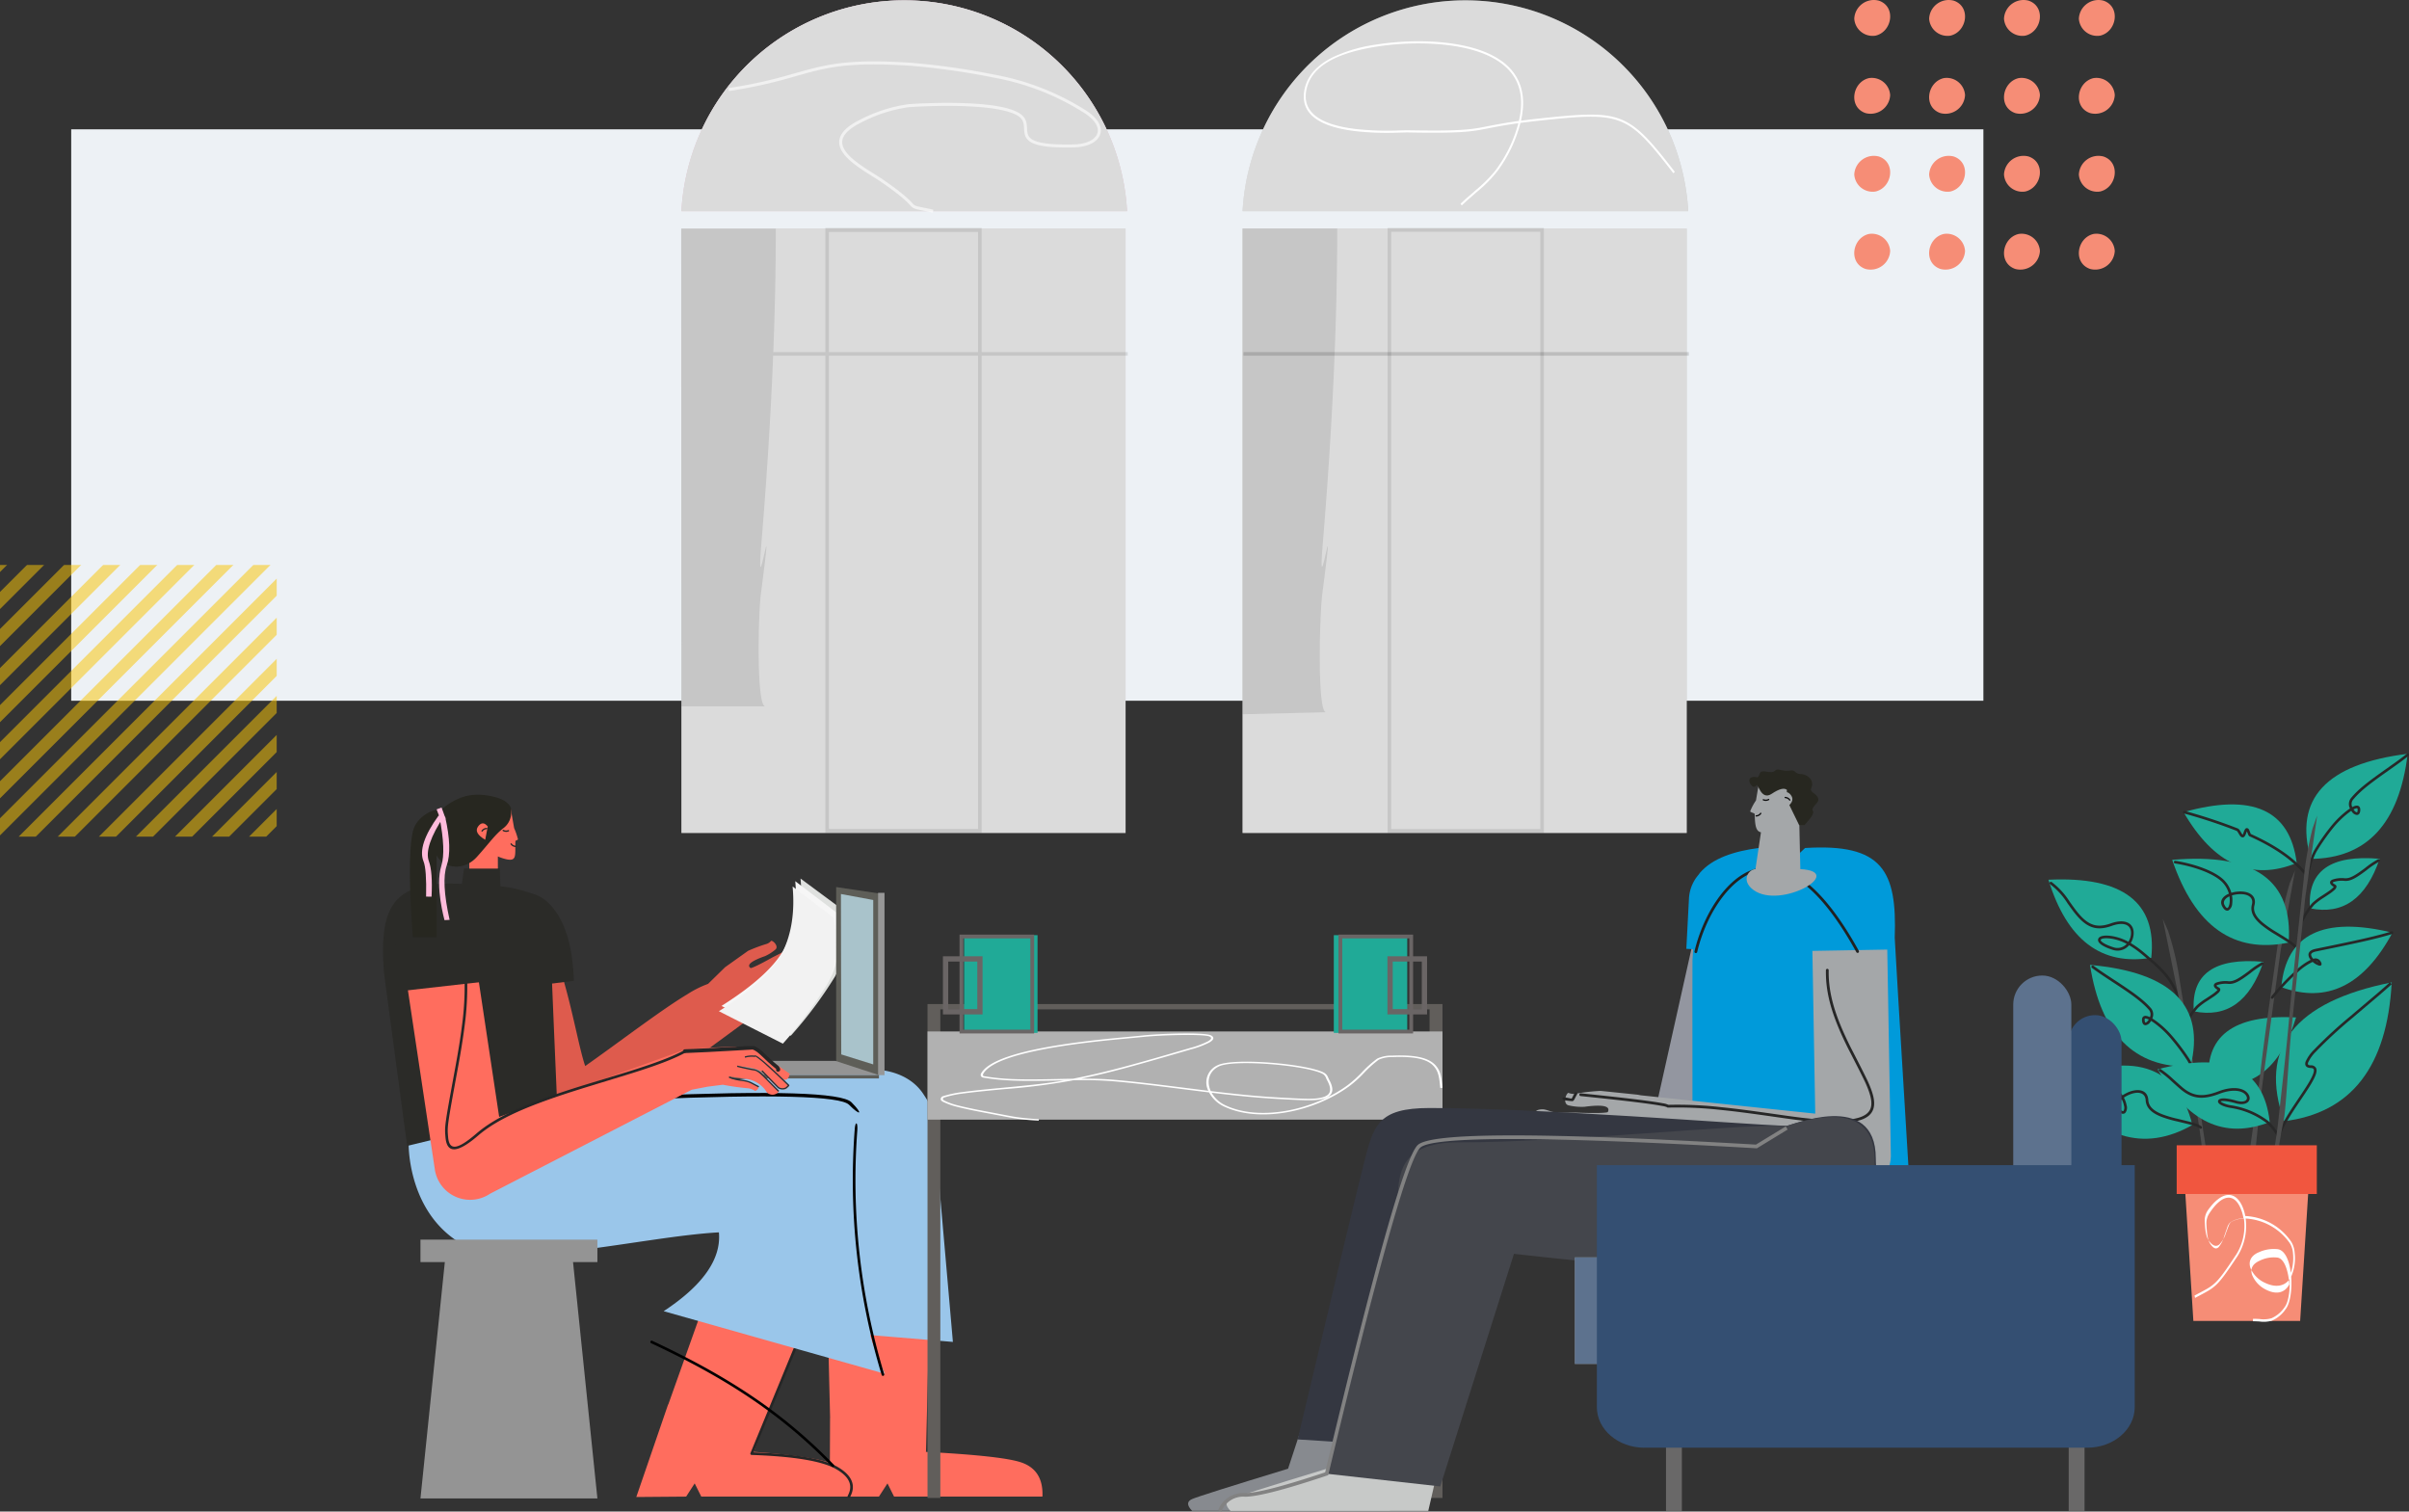 <svg xmlns="http://www.w3.org/2000/svg" xmlns:xlink="http://www.w3.org/1999/xlink" width="596.792" height="374.429" viewBox="0 0 596.792 374.429"><rect x="0" y="0" width="596.792" height="374.429" fill="#333333" stroke="none"/><defs><style>.a{fill:#f9c606;}.b{fill:#de5b4d;}.ad,.ae,.ag,.ap,.aq,.ar,.as,.ax,.b,.g,.h,.k,.p,.r,.s,.t,.u,.v,.w,.y,.z{fill-rule:evenodd;}.c{fill:#edf1f5;}.c,.f,.i{isolation:isolate;}.d{fill:#b7b7b7;}.e{fill:#ffd8eb;}.f,.j{fill:#fff;}.f{opacity:0.506;}.g{fill:rgba(0,0,0,0.14);}.h{fill:rgba(0,0,0,0.1);}.ab,.am,.ba,.i{fill:none;}.i{stroke:#fff;stroke-width:0.748px;opacity:0.6;}.am,.i,.x{stroke-miterlimit:3.738;}.al,.k{fill:#20aa97;}.l{fill:#282828;}.m{fill:#4e4e4e;}.n{fill:#f68d76;}.o{fill:#f1563f;}.p{fill:#ff6d5e;}.q{fill:#262626;}.r{fill:#9ac6ea;}.s{fill:#2b2b28;}.t{fill:#dfe1df;}.u{fill:#f6f6f6;}.v{fill:#f2f2f2;}.w{fill:#5e5e58;}.x{fill:#d8d8d8;stroke:#979797;}.ab,.am,.x{stroke-width:0.935px;}.y{fill:#a9c3cb;}.ai,.z{fill:#949494;}.aa{fill:#273137;}.ab{stroke:#262626;stroke-linecap:round;stroke-linejoin:round;}.ac{fill:#9396a0;}.ad{fill:#009ada;}.ae{fill:#a4a7a9;}.af{fill:#212121;}.ag{fill:#272720;}.ah{fill:#ffbcdc;}.aj{fill:#615e5b;}.ak{fill:#b1b1b1;}.am{stroke:#6a6565;}.an{fill:#6a6565;}.ao{fill:#0f0f0f;}.ap{fill:#878a8f;}.aq{fill:#c7c9c8;}.ar{fill:#343741;}.as{fill:#44464c;}.at{fill:#828282;}.au{fill:#696868;}.av{fill:#5d728e;}.aw,.ax{fill:#344f72;}.ay{clip-path:url(#a);}.az{opacity:0.518;}.ba{stroke:#f9c606;stroke-width:3px;}</style><clipPath id="a"><rect class="a" width="68.604" height="67.379"/></clipPath></defs><g transform="translate(-641.208 -205)"><path class="b" d="M822.148,471.819c3.511,15.525,1.517,31.919,2.114,39.364,8.715-3.337,21.662-8.959,28.826-11.122a25.744,25.744,0,0,1,5.641-1.267l5.084-2.981,6.513-2.559a38.158,38.158,0,0,1,4.992-.557,2.738,2.738,0,0,0,1.149-.469c.529.056,1.578,1.863.469,2.374a10.979,10.979,0,0,1-2.87.942q-5.382.5-4.188,1.988c.14.174,2.533-.314,5.763-1.2.459-.125,3.1-.7,3.373-.775a10.771,10.771,0,0,0,2.713-1.261c.327-.147,1.573-.4,1.809.191s.247,1.024.078,1.138q-.567.382-1.269.786a30.906,30.906,0,0,1-4.942,1.908c-1.36.4-3.04.911-3.215,1.028-.27.181,2.283-.775,4.539-1.06s3.342-1.319,5.179-2.216a3.521,3.521,0,0,1,1.485-.41c.042,0,.829.823.78,1.04a24.044,24.044,0,0,1-3.24,2.029,8.174,8.174,0,0,1-3.495,1.419c-1.326.247-3.665.778-4.3.951s3.087-.033,5.7-.718c.405-.106,1.2-.43,1.575-.572,1.112-.426,3.108-1.719,3.372-1.691s.9.924.674,1.153A16.747,16.747,0,0,1,883,501.425a15.206,15.206,0,0,1-2.115.845c-2.106.466-4.808.394-5.015.546s.651.469,2.586.272c.442-.045,2.905-.5,3.24-.544a15.127,15.127,0,0,0,2.755-.571c.1-.046,1.162.842.466,1.354a39.4,39.4,0,0,1-9.175,2.59c-1.366.172-5.785,2.953-9.623,3.8l.041.1q-4.708,1.94-6.926,2.848c-21.352,8.741-34.554,13.964-39.109,15.089-3.342.825-7.664-4.245-8.45-8.5-.125-.044-.2-.108-.2-.193q-.065-.767-.172-2.244a7.18,7.18,0,0,1-.117-1.64q-.706-10.18-2.692-42.348h0Z" transform="translate(-137.266 172.484) rotate(-14)"/><rect class="c" width="473.713" height="141.548" transform="translate(658.849 237.036)"/><g transform="translate(809.95 205.085)"><rect class="d" width="110.026" height="149.725" transform="translate(0.074 56.525)"/><path class="e" d="M559,232.159a55.264,55.264,0,0,1,55.2,52.227H503.8A55.264,55.264,0,0,1,559,232.159Z" transform="translate(-503.73 -232.159)"/><path class="d" d="M559,232.159a55.264,55.264,0,0,1,55.2,52.227H503.8A55.264,55.264,0,0,1,559,232.159Z" transform="translate(-503.73 -232.159)"/><rect class="d" width="110.026" height="149.725" transform="translate(139.085 56.525)"/><path class="d" d="M757.581,232.159a55.264,55.264,0,0,1,55.2,52.227h-110.4A55.266,55.266,0,0,1,757.581,232.159Z" transform="translate(-563.294 -232.159)"/><path class="f" d="M613.829,288.684V438.409H503.8V288.684Zm139.011,0V438.409H642.814V288.684ZM559,232.159a55.266,55.266,0,0,1,55.147,51.355l.054.872H503.8A55.264,55.264,0,0,1,559,232.159Zm139.011,0a55.264,55.264,0,0,1,55.2,52.227h-110.4A55.265,55.265,0,0,1,698.016,232.159Z" transform="translate(-503.73 -232.159)"/><path class="g" d="M702.687,357.522H813.035v-.887H702.687Z" transform="translate(-563.387 -269.497)"/><path class="h" d="M717.425,312.7V462.569H678.706V312.7Zm-139.281,0v30.754h36.192v.888H578.143V462.569H539.425V344.343H526.488q-.874,21.953-2.915,46.529c-1.544,18.59,3.572-16-.127,12.534-.663,5.119-1.12,27.293,1.028,27.807l.031,0H503.772L503.7,312.885h23.446q0,14.587-.622,30.571h12.9V312.7Zm138.393.956H679.593V461.613h36.944ZM540.312,344.343V461.571h36.945V344.343Zm125.917-31.5q0,34.978-3.571,77.987c-1.544,18.59,3.571-16-.127,12.535-.664,5.118-1.287,28.72.855,29.291l.052.007h-.019l-20.636.5V312.843Zm-2.718,119.819-.058,0h0l-.015,0h.073Zm.01,0h0Zm-138.912-1.445a.322.322,0,0,1-.069,0l-.036,0ZM577.257,313.7H540.312v29.756h36.944Z" transform="translate(-503.698 -256.319)"/><path class="i" d="M571.158,291.026c-8.471-1.833-1.131.4-12.51-7.45-4.928-3.4-17.188-9.063-5.419-14.867a36.487,36.487,0,0,1,11.926-3.82c.406-.045,22.2-1.56,27.539,2.436,3.933,2.945-3.854,7.9,13.266,7.542,6.645-.138,9.094-4.708,2.5-8.709a62.992,62.992,0,0,0-22.2-8.589,179.382,179.382,0,0,0-20.359-2.911c-24.966-1.712-24.216,3.044-45.375,6.244" transform="translate(-508.745 -238.799)"/><path class="j" d="M766.838,248.554c-7.04-2.223-16.839-2.382-24.984-1.069a37.56,37.56,0,0,0-10.383,3c-3.981,1.926-6.531,4.573-7.243,8.088-1.245,6.15,3.77,9.32,12.893,10.367a70.535,70.535,0,0,0,9.98.345l2.253-.059h.361l2.529.038,1.5.017c7.374.066,10.722-.127,13.88-.673l.882-.166,2.08-.4c1-.191,2.039-.387,2.683-.5l.816-.137.846-.134c.718-.112,1.47-.223,2.264-.332q-.147.563-.326,1.143a33.923,33.923,0,0,1-5.059,10.176l-.224.3-.239.308a34.572,34.572,0,0,1-4.646,4.62l-1.761,1.535-.572.5c-.584.52-1.018.923-1.5,1.39l.321.391.406-.389.393-.366c.358-.33.752-.681,1.258-1.126l1.763-1.536a31.892,31.892,0,0,0,5.177-5.3,34.453,34.453,0,0,0,5.141-10.339q.216-.7.388-1.379l1.212-.158.846-.1c1-.122,2.074-.244,3.22-.367l1.635-.171,1.6-.162c16.762-1.661,18.629-.459,29.365,13.418l.369-.337-.673-.867-.921-1.179c-9.695-12.344-12.233-13.182-29.219-11.452l-1.705.177c-1.933.2-3.651.4-5.211.608l-.386.05C779.937,257.182,775.753,251.37,766.838,248.554Zm6.783,18.394-.658.113-1.651.3c-1.56.3-3.3.638-3.493.672l-.54.094-.426.068c-3.094.477-6.643.629-14.177.541l-2.955-.043c-.1,0-.217,0-.371,0l-1.7.045a72.078,72.078,0,0,1-10.482-.328l-.543-.065-.533-.071c-8.175-1.134-12.506-4.127-11.4-9.6,1.215-6,7.721-9.147,17.227-10.678,8.081-1.3,17.816-1.145,24.779,1.054,8.661,2.735,12.676,8.27,10.692,17.063l-.062.267C775.988,266.57,774.764,266.755,773.62,266.947Z" transform="translate(-569.792 -236.507)"/></g><g transform="translate(1148.676 391.652)"><g transform="translate(0 28.909)"><g transform="translate(39.632 36.395)"><path class="k" d="M1044.318,608.488q-1.873-17.659,21.575-16.459Q1060.107,611.137,1044.318,608.488Z" transform="translate(-1044.179 -591.953)"/></g><g transform="translate(0 2.286)"><path class="k" d="M1013.044,562.643q2.14-20.652-25.479-19.335Q994.452,565.684,1013.044,562.643Z" transform="translate(-987.565 -543.229)"/><path class="l" d="M1003.675,560.945c-2.531-.788-3.894-1.742-3.681-2.647.2-.874,1.753-1.116,3.841-.711a12.961,12.961,0,0,1,3.659,1.333,4.062,4.062,0,0,0,.626-1.771c.244-2.228-1.444-3.341-4.784-2.147-4.22,1.508-6.705.153-9.817-4.076-.169-.229-.343-.47-.561-.775l-.561-.785a17.707,17.707,0,0,0-4.286-4.692.33.33,0,0,1,.375-.543,18.23,18.23,0,0,1,4.448,4.851l.561.785c.217.3.389.541.556.768,2.958,4.021,5.182,5.233,9.064,3.846,3.772-1.348,5.963.1,5.662,2.84a4.726,4.726,0,0,1-.706,2.022,23.858,23.858,0,0,1,2.876,2.016c.391.315.775.637,1.232,1.031.11.1.844.733,1.036.9,4.821,4.119,6.51,6.89,8.214,13.592a.33.33,0,1,1-.639.162c-1.67-6.572-3.287-9.224-8-13.253-.194-.165-.929-.8-1.038-.9-.452-.39-.83-.706-1.215-1.016a22.857,22.857,0,0,0-2.86-2A3.723,3.723,0,0,1,1003.675,560.945Zm.034-2.711c-1.757-.342-2.988-.149-3.073.214-.093.393,1.035,1.183,3.235,1.868a3.07,3.07,0,0,0,3.208-.869A12.24,12.24,0,0,0,1003.709,558.235Z" transform="translate(-987.686 -543.482)"/></g><path class="m" d="M1029.369,560.223l-1.346-3.032,3.925,19.308,4.881,30.819c1.261,7.963,2.345,20.272,3.187,22.854q.842,2.582,5.482,24.9l1.556-.246q-4.758-18.787-5.822-25.5c-1.063-6.714-2.891-17.066-3.847-24.289s-4.021-25.385-5.168-32.625A73.471,73.471,0,0,0,1029.369,560.223Z" transform="translate(-999.701 -545.131)"/><path class="m" d="M1067.046,543.1l1.292-3.138-3.578,19.906q-3.209,23.543-4.328,31.747c-1.118,8.2-1.98,20.867-2.776,23.535q-.6,2.006-3.143,15.509c-.56,2.972-1.841,2.792-1.18-.259q2.422-11.19,3.091-16.1c.943-6.916,2.585-17.584,3.411-25.02s3.564-26.149,4.581-33.607A77.133,77.133,0,0,1,1067.046,543.1Z" transform="translate(-1007.238 -539.963)"/></g><g transform="translate(56.365 56.648)"><path class="k" d="M1070.105,614.049q-9.642-27.161,26.654-34.389Q1095.066,610.964,1070.105,614.049Z" transform="translate(-1068.081 -579.61)"/><path class="l" d="M1069.418,617.85c.371-1.775,1.625-4.041,4.089-7.737.295-.442,1.592-2.367,1.922-2.864.711-1.068,1.228-1.88,1.651-2.6,1.092-1.868,1.506-3.061,1.137-3.8a1.343,1.343,0,0,0-1.28-.659c-.7-.02-.842-.2-.679-.7a9.269,9.269,0,0,1,1.941-2.713,108.864,108.864,0,0,1,9.072-8.355c1.15-.983,5.344-4.529,6.213-5.271,1.516-1.3,2.63-2.27,3.5-3.073l-.447-.485c-.864.8-1.973,1.767-3.483,3.057-.867.741-5.06,4.286-6.213,5.271a109.449,109.449,0,0,0-9.13,8.412,9.631,9.631,0,0,0-2.081,2.953c-.306.942.174,1.53,1.288,1.563.408.012.621.116.708.292.224.45-.148,1.52-1.117,3.176-.415.71-.926,1.512-1.63,2.571-.329.495-1.625,2.419-1.922,2.863-2.515,3.771-3.791,6.077-4.186,7.968Z" transform="translate(-1068.289 -579.588)"/></g><g transform="translate(33.309 12.614)"><path class="k" d="M1063.418,531.191q-2.465-19.776-28.028-12.589Q1046.676,538.044,1063.418,531.191Z" transform="translate(-1035.22 -516.686)"/><path class="l" d="M1050.82,524.514c-.271.8-.617,1.173-1.1.973-.276-.114-.417-.309-.774-.917l-.01-.017c-.244-.416-.377-.6-.45-.624a129.314,129.314,0,0,0-13.1-4.319.33.33,0,0,1,.178-.635,130.113,130.113,0,0,1,13.164,4.341c.279.111.43.317.775.9l.01.017c.254.433.383.61.457.641-.02-.008.061-.1.224-.576.278-.82.544-1.188.984-1.018.261.1.353.279.573.866l.011.029c.128.342.215.517.211.515,6.151,2.781,10.8,5.948,13.771,9.655a.33.33,0,1,1-.514.412c-2.9-3.612-7.464-6.724-13.528-9.467-.248-.112-.328-.273-.557-.884l-.011-.028c-.052-.138-.1-.249-.133-.33A3.875,3.875,0,0,0,1050.82,524.514Z" transform="translate(-1035.147 -517.369)"/></g><g transform="translate(30.659 26.072)"><path class="k" d="M1060.215,556.675q1.659-23.154-28.854-20.49Q1039.75,560.873,1060.215,556.675Z" transform="translate(-1031.361 -535.91)"/><path class="l" d="M1043.88,547.832c.46.918,1.03,1.334,1.61,1.081a2.081,2.081,0,0,0,.908-1.714,6.384,6.384,0,0,0-.06-1.995,7.043,7.043,0,0,1,1.42-.274c2.444-.229,4,.721,3.516,2.545-.471,1.787.379,3.4,2.328,5.029a28.348,28.348,0,0,0,3.488,2.4c3.644,2.232,4.1,2.535,4.807,3.4a.33.33,0,0,0,.51-.418c-.783-.956-1.217-1.247-4.973-3.547a27.95,27.95,0,0,1-3.409-2.341c-1.773-1.484-2.5-2.87-2.113-4.356.632-2.4-1.385-3.635-4.214-3.37a7.749,7.749,0,0,0-1.509.288,7.18,7.18,0,0,0-1.92-3.231c-2.269-2.172-7.12-3.919-11.964-4.694a.33.33,0,0,0-.1.651c4.723.755,9.465,2.464,11.612,4.519a6.527,6.527,0,0,1,1.754,2.978C1044.059,545.421,1043.238,546.549,1043.88,547.832Zm1.864-.722c-.089.657-.308,1.107-.518,1.2-.162.071-.434-.127-.757-.772-.4-.806.145-1.593,1.241-2.1A5.687,5.687,0,0,1,1045.745,547.11Z" transform="translate(-1031.53 -536.127)"/></g><g transform="translate(1.888 77.306)"><path class="k" d="M1024.035,623.816q-5.578-22.533-33.773-10.57Q1005.87,634.133,1024.035,623.816Z" transform="translate(-990.262 -609.097)"/><path class="l" d="M1005.767,621.877c.72.731,1.392.951,1.865.531a2.08,2.08,0,0,0,.334-1.911,6.4,6.4,0,0,0-.674-1.879,7.09,7.09,0,0,1,1.267-.7c2.253-.973,4.023-.549,4.129,1.335.1,1.845,1.411,3.115,3.768,4.063a28.306,28.306,0,0,0,4.058,1.2c4.156,1,4.679,1.145,5.624,1.751a.33.33,0,1,0,.356-.555c-1.04-.668-1.543-.81-5.826-1.837a27.919,27.919,0,0,1-3.966-1.173c-2.146-.864-3.269-1.956-3.356-3.489-.14-2.478-2.44-3.03-5.049-1.9a7.725,7.725,0,0,0-1.346.741,7.173,7.173,0,0,0-2.825-2.48c-2.829-1.364-7.982-1.527-12.829-.767a.33.33,0,1,0,.1.652c4.725-.741,9.763-.582,12.44.71a6.527,6.527,0,0,1,2.589,2.29C1005.192,619.529,1004.76,620.855,1005.767,621.877Zm1.55-1.262a1.64,1.64,0,0,1-.122,1.3c-.132.117-.452.013-.958-.5-.632-.641-.354-1.558.533-2.375A5.67,5.67,0,0,1,1007.317,620.615Z" transform="translate(-990.489 -610.674)"/></g><g transform="translate(10.297)"><path class="k" d="M1079.937,524.807q-6.394-22.246,24-26.028Q1100.819,524.623,1079.937,524.807Z" transform="translate(-1025.236 -498.701)"/><path class="k" d="M1067.765,548.125q-1-13.871,17.258-12.265Q1080.01,550.648,1067.765,548.125Zm-28.787,25.516q-1-13.872,17.257-12.265Q1051.224,576.162,1038.978,573.641Z" transform="translate(-1013.268 -509.774)"/><path class="l" d="M1091.122,512.263c.319-.074.394-.013.383.379-.014.448-.1.593-.193.6a1.163,1.163,0,0,1-.677-.5c-.056-.069-.108-.14-.157-.213A2.747,2.747,0,0,1,1091.122,512.263Zm-.824-2.048c1.628-2.012,3.768-3.733,8.313-6.94l.537-.379c2.558-1.8,3.688-2.625,4.956-3.642a.33.33,0,0,0-.413-.515c-1.253,1.005-2.376,1.822-4.923,3.617l-.537.379c-4.6,3.244-6.766,4.987-8.445,7.063a2.4,2.4,0,0,0-.187,2.49c-.209.138-.429.294-.66.468a23.756,23.756,0,0,0-3.866,3.735,53.018,53.018,0,0,0-4.316,6.141,12.8,12.8,0,0,0-.87,1.943c-.174.489-.333,1.015-.541,1.763-.08.288-.492,1.813-.629,2.31a.33.33,0,0,0,.636.176c.138-.5.55-2.025.629-2.31.2-.734.359-1.246.526-1.718a12.2,12.2,0,0,1,.826-1.846,52.818,52.818,0,0,1,4.262-6.059,23.142,23.142,0,0,1,3.74-3.608c.2-.153.4-.291.577-.412q.1.146.208.284a1.653,1.653,0,0,0,1.212.742c.523-.017.808-.484.83-1.236.024-.825-.451-1.212-1.191-1.041a3.371,3.371,0,0,0-.8.324A1.744,1.744,0,0,1,1090.3,510.215Z" transform="translate(-1025.2 -498.667)"/><path class="l" d="M1077.282,551.755a17.849,17.849,0,0,1,2.876-4.4,15.542,15.542,0,0,1,2.351-1.76l.622-.412c.243-.16.428-.284.6-.4a10.208,10.208,0,0,0,1.527-1.183c.463-.478.57-.963.054-1.254-.676-.381-.7-.479-.4-.625a6.556,6.556,0,0,1,2.765-.275c1.448.088,2.724-.62,5.381-2.616l.13-.1a19.87,19.87,0,0,1,3.043-2.048.33.33,0,0,0-.3-.589,20.371,20.371,0,0,0-3.141,2.111l-.129.1c-2.515,1.888-3.724,2.559-4.946,2.485a7.009,7.009,0,0,0-3.094.34c-.886.431-.708,1.189.363,1.793,0,0,0,.006-.2.22a9.7,9.7,0,0,1-1.423,1.1c-.172.116-.354.239-.6.4l-.622.412a15.919,15.919,0,0,0-2.455,1.845,18.341,18.341,0,0,0-2.995,4.562.33.33,0,1,0,.587.3Z" transform="translate(-1024.587 -509.883)"/><path class="l" d="M1036.16,588.2a17.843,17.843,0,0,1,2.877-4.4,15.569,15.569,0,0,1,2.351-1.76l.621-.411c.243-.161.428-.284.6-.4a10.113,10.113,0,0,0,1.527-1.182c.463-.479.57-.963.054-1.254-.676-.381-.7-.48-.4-.626a6.572,6.572,0,0,1,2.766-.274c1.447.088,2.723-.62,5.381-2.616l.129-.1a19.967,19.967,0,0,1,3.042-2.048.33.33,0,1,0-.3-.589,20.413,20.413,0,0,0-3.142,2.11l-.13.1c-2.515,1.888-3.724,2.559-4.945,2.485a7.006,7.006,0,0,0-3.094.34c-.887.431-.709,1.189.363,1.793,0,0,0,.006-.205.221a9.738,9.738,0,0,1-1.423,1.1c-.171.116-.354.239-.6.4l-.621.411a15.918,15.918,0,0,0-2.455,1.845,18.307,18.307,0,0,0-2.995,4.562.33.33,0,0,0,.586.3Z" transform="translate(-1012.252 -520.816)"/><path class="k" d="M1027.166,598.656q5.616-22.457-24.892-25.175Q1006.289,599.2,1027.166,598.656Z" transform="translate(-1002.274 -521.108)"/><path class="l" d="M1016.339,586.839c-.321-.062-.395,0-.37.393.029.447.123.589.213.589.148,0,.412-.19.659-.52.053-.071.1-.144.15-.218A2.724,2.724,0,0,0,1016.339,586.839Zm.752-2.076c-1.7-1.954-3.9-3.6-8.55-6.646l-.55-.36c-2.619-1.712-3.777-2.494-5.08-3.467a.33.33,0,1,1,.394-.529c1.288.961,2.439,1.738,5.047,3.443l.55.361c4.707,3.082,6.935,4.748,8.687,6.764a2.4,2.4,0,0,1,.273,2.482q.321.2.676.445a23.756,23.756,0,0,1,3.994,3.6,53.178,53.178,0,0,1,4.527,5.988,12.844,12.844,0,0,1,.937,1.91c.19.483.368,1,.6,1.743.09.285.555,1.795.71,2.286a.33.33,0,1,1-.629.2c-.156-.494-.62-2-.709-2.286-.229-.727-.4-1.233-.587-1.7a12.118,12.118,0,0,0-.89-1.816,52.792,52.792,0,0,0-4.471-5.906,23.192,23.192,0,0,0-3.863-3.476c-.208-.146-.406-.277-.592-.391-.061.1-.127.2-.2.29a1.652,1.652,0,0,1-1.185.783c-.524,0-.825-.455-.873-1.206-.052-.823.409-1.227,1.154-1.082a3.325,3.325,0,0,1,.812.3A1.746,1.746,0,0,0,1017.091,584.763Z" transform="translate(-1002.426 -521.173)"/></g><g transform="translate(55.075 42.899)"><path class="k" d="M1069.964,574.926q1.8-19.694,27.548-13.494Q1086.9,581.112,1069.964,574.926Z" transform="translate(-1067.356 -559.948)"/><path class="l" d="M1077.905,569.231l.046.061a4.021,4.021,0,0,1-.455-.279A.6.6,0,0,1,1077.905,569.231Zm-1.665-1.808c-.008-.354.339-.648,1.233-.835.711-.148,1.433-.3,2.333-.484l2.232-.46c7.174-1.482,10.613-2.274,14.328-3.385a.33.33,0,0,0-.188-.632c-3.693,1.1-7.118,1.894-14.274,3.371l-2.231.461-2.334.483c-1.169.244-1.775.759-1.758,1.5a2.055,2.055,0,0,0,.543,1.217,15.758,15.758,0,0,0-3.558,2.522,53.517,53.517,0,0,0-6.258,6.64.33.33,0,0,0,.521.4,52.928,52.928,0,0,1,6.172-6.548,13.887,13.887,0,0,1,3.628-2.5,4.08,4.08,0,0,0,1.524.9c.837.183.857-.5.27-1.25a1.441,1.441,0,0,0-1.63-.41A1.706,1.706,0,0,1,1076.24,567.423Z" transform="translate(-1066.239 -560.447)"/></g><g transform="translate(27.047 76.518)"><path class="k" d="M1053.97,622.75q-2.114-19.807-27.768-13.066Q1037.131,629.308,1053.97,622.75Z" transform="translate(-1026.202 -607.972)"/><path class="l" d="M1027.1,610.334a24.182,24.182,0,0,1,2.6,2.035c-.214-.189,2.391,2.195,3.058,2.716,2.447,1.913,4.728,2.237,8.638.746,3.574-1.363,6.41-.891,7.416.733,1.019,1.645-.583,2.979-3.145,2.228-2.128-.624-3.6-.665-3.732-.423.012-.023.1.1.417.271a7.089,7.089,0,0,0,2.11.654,20.242,20.242,0,0,1,9.279,3.9,13.752,13.752,0,0,1,2.622,3.322.33.33,0,0,1-.562.345,13.182,13.182,0,0,0-2.482-3.161,19.6,19.6,0,0,0-8.972-3.761c-2.067-.365-3.4-1.109-3-1.881.353-.671,2.045-.624,4.5.1,2.059.6,3.04-.213,2.4-1.247-.812-1.311-3.311-1.727-6.62-.464-4.125,1.573-6.65,1.215-9.28-.843-.691-.54-3.322-2.947-3.089-2.741a23.3,23.3,0,0,0-2.531-1.981.33.33,0,0,1,.368-.548Z" transform="translate(-1026.316 -608.664)"/></g><path class="m" d="M1075.49,523.829l1.15-3.215-2.934,20.184-3.377,32.129c-.872,8.3-1.4,21.078-2.095,23.8q-.692,2.719-4.183,26.056l-1.481-.155q3.745-19.7,4.48-26.7c.736-7,2.048-17.8,2.661-25.321s2.781-26.464,3.574-34.012A83.239,83.239,0,0,1,1075.49,523.829Z" transform="translate(-1010.064 -505.251)"/><g transform="translate(31.773 97.05)"><path class="n" d="M1066.666,645.582h-31.209l2.378,37.721h26.453Z" transform="translate(-1033.704 -639.786)"/><path class="j" d="M1059.847,670.4a7.789,7.789,0,0,0-4.421.755c-1.824.791-2.387,2.026-1.922,3.474a7.024,7.024,0,0,0,3.438,3.7c2.526,1.3,4.658.879,5.815-1.327C1062.451,673.261,1061.39,670.663,1059.847,670.4Zm3.8-1.1a5.355,5.355,0,0,0-.734-2.4,14.328,14.328,0,0,0-10.992-6.182,14.111,14.111,0,0,1-1.96,9.241c-3,4.529-4.222,6.178-5.514,7.348a10.828,10.828,0,0,1-1.785,1.3c-.382.23-.8.459-1.431.8l-.855.454c-.37.2-.669.357-.977.524l-.147-.575c.308-.167.607-.328.979-.525l.855-.454c.629-.336,1.04-.563,1.416-.789a10.484,10.484,0,0,0,1.724-1.256c1.251-1.133,2.461-2.762,5.433-7.253a13.309,13.309,0,0,0,1.834-8.811,6.4,6.4,0,0,0-3.257.919l-.007,0a2.5,2.5,0,0,0-.531.938c-.132.319-.626,1.64-.694,1.813a6.764,6.764,0,0,1-1.583,2.746c-.753.627-1.584.408-2.489-.763-.773-1-1.009-2.329-1.147-5a4.5,4.5,0,0,1,.764-2.681c3.409-4.811,6.686-4.922,8.465-1.2a10.265,10.265,0,0,1,.813,2.6,14.658,14.658,0,0,1,11.4,6.379,6.109,6.109,0,0,1,.844,2.76,11.171,11.171,0,0,1-.868,5.875c.257,3.336-.27,6.692-1.367,8.06a7.99,7.99,0,0,1-3.4,2.85,7.273,7.273,0,0,1-3.127.2c-.658-.034-1.077-.049-1.565-.05v-.613c.493,0,.916.016,1.579.05a7.089,7.089,0,0,0,3.015-.187,7.626,7.626,0,0,0,3.226-2.72c.912-1.137,1.406-4.006,1.257-6.969-1.312,1.819-3.5,2.126-6,.962a7.083,7.083,0,0,1-3.685-3.653c-.613-1.728.137-3.215,2.188-4.02a8.789,8.789,0,0,1,4.576-.7c1.677.262,2.811,2.571,3.215,5.861A11.386,11.386,0,0,0,1063.647,669.295Zm-12.982-11.144c-1.615-3.735-4.586-3.624-7.824,1.42a4.418,4.418,0,0,0-.638,2.424c.131,2.771.348,4.125,1.007,5.066.778,1.112,1.415,1.3,2,.761a7.212,7.212,0,0,0,1.426-2.778c.064-.18.563-1.651.7-2.017a3.06,3.06,0,0,1,.712-1.3l.019-.014a6.225,6.225,0,0,1,3.325-1.065A11.169,11.169,0,0,0,1050.665,658.151Z" transform="translate(-1034.842 -642.572)"/><path class="o" d="M1067.667,649.378h-34.715V637.3h34.715Z" transform="translate(-1032.952 -637.302)"/></g></g><g transform="translate(736.098 401.874)"><g transform="translate(6.329 68.005)"><path class="p" d="M532.705,612.269A13.74,13.74,0,0,1,546.373,624.6h.071l-.018.708c.011.232.018.465.018.7q0,.69-.067,1.362l-1.9,78.356h-.163v.012q18.547.968,23.526,2.541,5.779,1.828,5.485,8.545H536.571l-1.634-3.271-2.119,3.271H520.631l.08-19.5h.014l-1.354-55.942-65.807,8.081-.009-.073a13.957,13.957,0,0,1-1.425.174,13.739,13.739,0,1,1-1.917-27.411q.262-.018.524-.027l80-9.822.014.108A13.846,13.846,0,0,1,532.705,612.269Z" transform="translate(-416.297 -610.97)"/><g transform="translate(8.376 1.299)"><path class="p" d="M514.48,612.269a13.739,13.739,0,0,1,10.752,22.293l-25.844,62.745.092.013-3.155,8.417q13.314.968,18.293,2.541,5.779,1.828,5.485,8.545H483.345l-1.634-3.271-2.119,3.271-12.347.1L475.125,694l.041.006,18.424-51.7-58.25,7.152-.009-.073a13.931,13.931,0,0,1-1.426.174,13.739,13.739,0,0,1-1.917-27.411q.437-.03.868-.034l7.564-.618,72.092-9.2.013.108A13.861,13.861,0,0,1,514.48,612.269Z" transform="translate(-419.206 -612.269)"/><path class="q" d="M539.608,708.986a.327.327,0,1,0-.6-.249l-10.8,26.191a.327.327,0,0,0,.291.451q15.8.544,20.933,3.506c3.331,1.921,4.255,4.082,2.882,6.6a.327.327,0,1,0,.574.314c1.564-2.864.483-5.394-3.13-7.477q-5.221-3.009-20.766-3.576Z" transform="translate(-451.893 -641.145)"/><path d="M493,707.074c19.04,8.9,32.512,17.879,44.786,30.556a.327.327,0,0,0,.47-.456c-12.335-12.739-25.871-21.757-44.978-30.693a.327.327,0,1,0-.277.592Z" transform="translate(-441.283 -640.52)"/></g><path class="r" d="M525.236,685.837l-54.8-15.5q14.587-9.609,13.686-19.528c-19.015,1.042-51.332,9.55-63.02,3.247-12.167-6.561-13.859-20.494-13.859-25.516,0-17.2,25.252-7.376,26.128-7.411,10.261-.41,45.587-7.962,72.817-10.018,5.474-.414,10.567-.694,15.127-.694,7.229,0,11.359,2.992,13.361,5.992,1.592,2.384,2.713,4.218,2.713,7.639l4.7,53.9-20.51-1.7A79.214,79.214,0,0,0,525.236,685.837Z" transform="translate(-407.242 -610.413)"/><path d="M539.409,621.111c-2.4-2.425-19.242-2.938-50.964-1.6-8.487.358-8.554,1.222-.043.865,31.287-1.312,48.234-.845,50.4,1.341C541.609,624.549,542.4,624.126,539.409,621.111Z" transform="translate(-429.681 -612.925)"/><path d="M564.927,631.037a166.45,166.45,0,0,0,6.674,60.831.327.327,0,1,0,.628-.183,165.768,165.768,0,0,1-6.664-60.381C565.715,629.135,565.076,628.934,564.927,631.037Z" transform="translate(-454.401 -616.157)"/></g><g transform="translate(0 18.204)"><path class="s" d="M435.84,553c3.1-3.6,9.043-7.838,14.5-2.056q5.461,5.781,5.878,18.872l-21.334,2.608Q432.738,556.607,435.84,553Z" transform="translate(-408.941 -541.921)"/><path class="s" d="M404.179,608.047q-5.723-42.6-5.758-43.074c-1.147-15.656,1.731-22.789,19.32-21.814l.527-3.847,8.865-.039.138,4.474a32.314,32.314,0,0,1,7.9,1.831q2.962,1.186,4.858,20.817.023,1.3,1.355,32.4-12.269,2.99-16.171,4.071T404.179,608.047Z" transform="translate(-398.201 -539.273)"/><path class="t" d="M538.122,542.916l9.726,7.2q2.112,11.362-1.245,17.176a102.633,102.633,0,0,1-10.891,14.566l-15.854-8.034q12.6-7.97,15.854-14.784T538.122,542.916Z" transform="translate(-434.693 -540.366)"/><path class="u" d="M536.253,543.851l10.136,7.71q1.7,10.848-1.655,16.662a102.686,102.686,0,0,1-10.891,14.566l-15.855-8.034q12.6-7.97,15.855-14.785T536.253,543.851Z" transform="translate(-434.132 -540.646)"/><path class="v" d="M535.319,545.72l10.136,7.71q1.7,10.848-1.656,16.662a102.577,102.577,0,0,1-10.89,14.566l-15.854-8.034q12.6-7.97,15.854-14.785T535.319,545.72Z" transform="translate(-433.852 -541.207)"/><path class="w" d="M558.553,545.927l10.591,1.583v45.042l-10.591-2.237Z" transform="translate(-446.3 -541.269)"/><rect class="x" width="0.654" height="44.227" transform="translate(123.112 6.555)"/><path class="y" d="M560.247,548.39l8,1.483V590.6l-7.922-2.475Z" transform="translate(-446.808 -542.008)"/><path class="z" d="M494.158,607.434l10.8,3.526h44.889l-10.8-3.526Z" transform="translate(-426.984 -559.719)"/><path class="w" d="M509.581,613.3v-.827h44.889v.827Z" transform="translate(-431.61 -561.229)"/><path class="p" d="M423.369,571.117l5.916,39.3,45.959-16.64.015.052c4.382-.607,8.99-.622,12.417-.781,1.125-.052.629,2.484,1.324,2.585a27.605,27.605,0,0,1,5.948,1.653q1.34.592,6.228,5.444a11.87,11.87,0,0,1-.958.855,2.42,2.42,0,0,1-1.453-.443c-2.069-.72-3.456-3.8-5.5-4.471a15.294,15.294,0,0,0-4.944-.738c.2.1,2.054.428,3.552.676,2.21.367,6.368,5.138,6.8,5.362a1.927,1.927,0,0,1-3.425-.174,7.092,7.092,0,0,0-5-2.815c-3.549-.518-4.155-.609-4.018-.437q.408.511,2.732.765a14.425,14.425,0,0,1,2.1.321c.342.086,1.431.75,1.8.871,1.246.4.4,1.357-.151,1.488a4.311,4.311,0,0,0-1.824-.664,62.264,62.264,0,0,1-6.193-.873h0l-3.738.475-3.948.759-49.986,25.767a8.835,8.835,0,0,1-13.585-5.532l-.014,0-7.518-50.049Z" transform="translate(-400.517 -548.825)"/><path class="p" d="M522.321,602.484l4.659.506,8.919,6.171q-.367,1.581-1.286,1.48t-7.38-4.316l-5.917-1.455Q521.766,602.423,522.321,602.484Z" transform="translate(-435.13 -558.233)"/><path class="aa" d="M536.653,613.153l-.013.013c-.167.158-.174.166-.225.217a1.663,1.663,0,0,1-1.8-.051c-.036-.022-.841-.842-2.006-2.04l-.015-.016c-.418-.43-1.983-2.044-2.018-2.078l-.229.233c.031.031,1.584,1.632,2.012,2.072l.016.017c1.334,1.372,1.992,2.041,2.062,2.087a1.965,1.965,0,0,0,2.211,0c.046-.047.055-.055.216-.209l.013-.013c.116-.111.185-.18.241-.241.151-.169.193-.238.069-.36-4.353-4.263-8-7.521-8.44-7.271a.752.752,0,0,1-.319.016,6.384,6.384,0,0,0-2.23.233l.082.316a6.076,6.076,0,0,1,2.132-.223.842.842,0,0,0,.495-.059,23.352,23.352,0,0,1,2.786,2.272c1.5,1.338,3.411,3.138,5.175,4.863C536.824,612.987,536.76,613.051,536.653,613.153Z" transform="translate(-436.596 -559.14)"/><path class="aa" d="M533.9,615.357c-.95-.933-3.44-3.494-3.847-3.884a4.309,4.309,0,0,0-2.342-1.48c-.62-.065-2.813-.547-4.162-.894l-.082.316c1.364.351,3.569.836,4.209.9.577.06,1.175.455,2.15,1.39.4.386,2.89,2.944,3.844,3.882Z" transform="translate(-435.775 -560.218)"/><path class="aa" d="M528.069,615.366c-.488-.23-1.7-.889-1.725-.9a6.145,6.145,0,0,0-1.45-.532c-.253-.059-.505-.1-1.018-.178a12.132,12.132,0,0,1-2.653-.587c-.183-.067-.361-.14-.531-.221l-.139.3c.18.084.366.16.557.231a12.362,12.362,0,0,0,2.718.6c.5.075.75.117.991.173a5.808,5.808,0,0,1,1.377.505c.019.009,1.235.671,1.733.906Z" transform="translate(-434.901 -561.372)"/><path class="q" d="M424.988,578.658a71.641,71.641,0,0,1-.655,11.437c-.391,3.1-.908,6.261-1.669,10.4-2.655,14.46-2.643,14.387-2.4,17.17.353,4.032,2.928,3.974,8.076-.453,4.989-4.289,12.719-7.593,25.624-11.623,1.918-.6,10.325-3.146,12.459-3.819,6.253-1.97,10.355-3.515,13.378-5.161a.327.327,0,0,0-.312-.575c-2.977,1.62-7.047,3.154-13.263,5.112-2.13.671-10.535,3.217-12.457,3.818-12.989,4.057-20.775,7.384-25.855,11.752-4.819,4.143-6.708,4.186-7,.891-.237-2.688-.237-2.683,2.391-16.994.762-4.153,1.282-7.329,1.675-10.44a72.329,72.329,0,0,0,.659-11.542.327.327,0,0,0-.654.023Z" transform="translate(-404.789 -550.985)"/><path class="s" d="M404.022,552.916c2.139-4.731,9.937-7.853,15.92-2.081q5.983,5.772,6.418,18.863l-23.415,2.643Q401.882,557.647,404.022,552.916Z" transform="translate(-399.518 -541.803)"/><path class="ab" d="M505.016,603.64c6.485-.219,16.761-.921,16.98-.843,1.65.589,2.791,2.393,5.947,4.9.069.055.4.6.136.562" transform="translate(-430.241 -558.326)"/><g transform="translate(252.574 -5.145)"><path class="ac" d="M77.3,68.395,72.578,20.565,60.745,73.525Z"/><path class="ad" d="M915.29,614.348q-3.622-59.546-3.6-60.047c.6-16.633-3.049-23.432-22.214-22.245q-4.535,4.444-6.753,4.573t-4.753-4.573c-5.832.748-11.507,2.48-14.589,6.24q-.594.726-1.8,21.6-.037,1.372,0,36.945Z" transform="translate(-789.764 -531.924)"/><g transform="translate(30.201 3.391)"><path class="ae" d="M873.418,564.43l.753,43.081-43.24-4.545-.7-.141-9.235-.953a48.945,48.945,0,0,0-6.408.745,3.514,3.514,0,0,1-1.574-.255c-.646.223-1.437,2.787.1,3.107a14.1,14.1,0,0,0,3.864.349q6.88-.931,5.817,1.278c-.124.258-3.262.34-7.56.169-.611-.025-4.077.015-4.446,0-2.121-.065-2.285-.5-3.761-.793-.452-.089-2.085-.048-2.209.761s-.013,1.352.231,1.446q.82.315,1.815.617a39.648,39.648,0,0,0,6.738.961c1.818.108,4.069.261,4.321.357.39.149-3.081-.311-5.988-.015s-4.564-.685-7.122-1.277a4.51,4.51,0,0,0-1.978-.085c-.052.009-.8,1.27-.676,1.528s2.969,1.07,4.641,1.6a10.507,10.507,0,0,0,4.785.766c1.731-.073,4.812-.085,5.653-.051s-3.873.851-7.335.747c-.538-.016-1.631-.19-2.136-.26-1.516-.211-4.388-1.254-4.709-1.142s-.862,1.417-.511,1.637a21.521,21.521,0,0,0,4.941,1.7,19.553,19.553,0,0,0,2.892.445c2.771-.025,6.132-.9,6.435-.766s-.68.774-3.158,1.087c-.565.071-3.781.211-4.213.255a19.421,19.421,0,0,1-3.613.082c-.136-.029-1.211,1.39-.193,1.829s8.411.98,12.233.591c2.022-.206,9.62,3.412,14.8,2.512l49.5,5.2A9.282,9.282,0,0,0,892.9,617.51l-.932-53.4Z" transform="translate(-802.141 -544.969)"/><path class="q" d="M815.854,620.463a14.894,14.894,0,0,0,2.214.281c.233-.079.354-.23.535-.575.035-.066.193-.378.238-.465.116-.225.231-.436.365-.668a.344.344,0,0,0-.595-.344c-.139.241-.26.462-.38.7-.048.092-.2.4-.237.461a1.038,1.038,0,0,1-.148.244,1.565,1.565,0,0,1-.439-.065c-.608-.125-.913-.18-1.47-.248a.344.344,0,0,0-.083.682Z" transform="translate(-806.164 -561.291)"/><path class="q" d="M843.846,608.55a95.719,95.719,0,0,1,12.787.582c2.9.293,5.889.669,9.628,1.187,1.31.182,5.558.788,6.215.879,2.242.314,3.833.521,5.2.669,10.89,1.183,15.568.177,16.158-2.9.26-1.359-.2-3.185-1.374-5.809-.735-1.638-4.474-8.873-4.153-8.235-3.892-7.74-5.777-13.563-5.665-19.721a.343.343,0,1,1,.687.013c-.109,6.02,1.747,11.751,5.593,19.4-.33-.657,3.421,6.6,4.165,8.262,1.231,2.743,1.717,4.681,1.422,6.219-.69,3.605-5.667,4.676-16.907,3.454-1.375-.149-2.971-.356-5.22-.671-.659-.093-4.907-.7-6.214-.879-3.73-.518-6.715-.892-9.6-1.184a95.079,95.079,0,0,0-12.693-.579,2.523,2.523,0,0,1-.4,0,.4.4,0,0,1-.242-.107,4.913,4.913,0,0,0-1.151-.293c-2.631-.507-8.919-1.3-20.219-2.449a.343.343,0,0,1,.069-.683c11.32,1.154,17.623,1.945,20.279,2.457a4.654,4.654,0,0,1,1.4.393Z" transform="translate(-807.964 -548.196)"/><path class="ad" d="M909.584,539.3a11.337,11.337,0,0,0-11.137,11.533l.157,8.991h0l22.669-.4-.157-8.991A11.337,11.337,0,0,0,909.584,539.3Z" transform="translate(-831.029 -537.529)"/><path class="ad" d="M870.335,536.782a9.765,9.765,0,0,0-10.263,9.241l-.653,12.462h0l19.5,1.022.653-12.462A9.765,9.765,0,0,0,870.335,536.782Z" transform="translate(-819.322 -536.769)"/></g><path class="af" d="M902.422,559.957c-9.428-17.106-18.359-22.9-26.223-19.525-6.038,2.591-11.18,10.858-13.222,19.439a.344.344,0,1,1-.668-.159c2.087-8.771,7.341-17.217,13.619-19.911,8.273-3.55,17.518,2.448,27.1,19.825a.344.344,0,0,1-.6.331Z" transform="translate(-789.986 -533.993)"/></g></g><g transform="translate(6.656)"><path class="p" d="M430.29,522.73c.706-4.1,3.367-7.254,5.8-6.816a11.248,11.248,0,0,1,2.839,1.529h0l.854,4.859a17.672,17.672,0,0,1,.948,2.752c-.01.277-.621.256-.629.542-.1,3.372.4,4.913-2.036,4.475a11.269,11.269,0,0,1-2.314-.744l.01,3.005h-7.075l-.121-9.3,1.686-.009C430.26,522.925,430.273,522.828,430.29,522.73Z" transform="translate(-413.964 -514.051)"/><path class="ag" d="M419.9,514.188c4.383-1.983,9.974-.271,11.257.608q1.869,1.279,1.635,2.48a4.849,4.849,0,0,1-1.961,4.3c-2.095,1.632-3.435,3.669-6.547,7.113s-7.9,2.9-9.707,0c-.086-.139-.168-.267-.245-.388v20.264h-5.889q-1.472-19.627,0-26.17c.847-3.763,5.2-5.838,7-5.348A14.471,14.471,0,0,1,419.9,514.188Z" transform="translate(-407.709 -513.269)"/><path class="l" d="M443.321,530.674a1.6,1.6,0,0,0,1.275.7.164.164,0,0,0,0-.328,1.285,1.285,0,0,1-.984-.523.164.164,0,0,0-.291.149Z" transform="translate(-418.385 -518.419)"/><path class="l" d="M440.573,525.967a1.624,1.624,0,0,0,1.46.085.164.164,0,0,0-.14-.3,1.312,1.312,0,0,1-1.124-.052.164.164,0,0,0-.2.263Z" transform="translate(-417.547 -516.989)"/><path class="p" d="M434.1,524.167q-1.26-1.564-2.4,0t1.766,3.29Z" transform="translate(-414.811 -516.304)"/><path class="l" d="M433.041,525.686a1.6,1.6,0,0,1,1.275-.7.163.163,0,0,1,0,.327,1.285,1.285,0,0,0-.985.524.163.163,0,1,1-.291-.15Z" transform="translate(-415.302 -516.784)"/><path class="ah" d="M418.391,517.774l.989,2.741-1.173.45-1.044-2.72Z" transform="translate(-410.545 -514.62)"/><path class="ah" d="M418.138,521.165q1.615,8.353.468,11.993c-1.623,5.15.8,13.507.773,13.509l1.27-.067q-2.121-9.488-.708-13.512t-.4-12.026Z" transform="translate(-410.809 -515.607)"/><path class="ah" d="M417.508,520.656q-5.143,7.742-3.806,11.318.956,2.557.657,8.751l-1.352-.02q.145-6.817-.642-8.731-1.622-3.944,3.738-11.347Z" transform="translate(-408.992 -515.476)"/></g><g transform="translate(9.273 110.203)"><path class="z" d="M417.99,671.628h30.749l6.542,63.462H411.447Z" transform="translate(-411.447 -670.974)"/><rect class="ai" width="43.834" height="5.561"/></g></g><g transform="translate(870.984 453.723)"><g transform="translate(0)"><path class="aj" d="M594.064,588.651h121.2V709.68h3.2V587.336H590.887V709.68h3.177Z" transform="translate(-590.887 -587.336)"/><rect class="ak" width="127.577" height="21.844" transform="translate(0 6.786)"/><path class="j" d="M664.5,605.886c3.778-1.8,21.544-.275,25.632,1.836a1.959,1.959,0,0,1,.907,1.1l.054.118c.089.2.139.3.2.413,1.325,2.423.839,3.688-1.221,4.222-1.645.426-3.511.419-8.657.135-.523-.029-.849-.047-1.191-.064-5.478-.285-10.277-.737-17.764-1.639C661.406,609.715,661.9,607.13,664.5,605.886Zm-7.59,5.43-1.166-.147c-8.372-1.058-12.191-1.5-16.993-1.933-2.628-.234-5.007-.32-8.419-.3,6.643-1.378,12.779-3.041,24.211-6.378l2.9-.846.12-.035a22.56,22.56,0,0,0,4.565-1.715c1.066-.62,1.289-1.228.465-1.715-1.429-.844-12.7-.5-17.19.007-.663.075-5.852.551-7.636.73-4.329.433-8.223.9-11.923,1.469-11.233,1.722-18.485,4.017-20.262,7.147a.683.683,0,0,0,.5,1.068c4.964.828,9.059.927,18.371.73l.394-.008,1.3-.026c-3.827.682-7.53,1.1-14.883,1.789l-.246.023c-5.009.47-7.42.721-10.26,1.1a26.722,26.722,0,0,0-4.629,1,.75.75,0,0,0-.566.8c.032.246.292.462.671.636a17.087,17.087,0,0,0,2.859,1.06c2.062.539,4.255,1.01,7.071,1.541,1.593.3,5.34,1.016,5.252,1,1.375.261,2.13.4,2.809.5a54.258,54.258,0,0,0,5.609.514l.061-.371a54.138,54.138,0,0,1-5.552-.508c-.666-.1-1.416-.234-2.781-.493.089.017-3.658-.7-5.252-1-2.8-.528-4.978-1-7.021-1.53a16.532,16.532,0,0,1-2.75-1.021c-.255-.116-.416-.251-.43-.358a.4.4,0,0,1,.254-.428,26,26,0,0,1,4.5-.974c2.828-.375,5.231-.625,10.231-1.095l.246-.023a157.706,157.706,0,0,0,16.429-2.074l.629-.123a93.948,93.948,0,0,1,10.288.284c4.788.427,8.6.873,16.963,1.929l1.167.147c1.889.239,3.623.454,5.233.649a7.906,7.906,0,0,0,3.695,3.486c8.916,4.218,22.459,1.243,30.984-4.991a28.663,28.663,0,0,0,3.669-3.3l0,0a28.008,28.008,0,0,1,3.675-3.3,7.913,7.913,0,0,1,3.411-.637c1.182-.057,2.491-.048,3.4-.006,3.625.165,5.777.967,6.962,2.422.937,1.152,1.233,2.4,1.468,5.211l.547-.021c-.239-2.867-.544-4.153-1.537-5.371-1.282-1.575-3.605-2.442-7.4-2.614-.937-.042-2.27-.052-3.481.007a8.146,8.146,0,0,0-3.771.753,28.411,28.411,0,0,0-3.729,3.345l0,0a28.386,28.386,0,0,1-3.617,3.256c-8.361,6.114-21.626,9.028-30.272,4.938a7.514,7.514,0,0,1-3.383-3.1c7.334.88,12.091,1.325,17.517,1.607l1.189.064c5.251.29,7.139.3,8.895-.158,2.388-.618,2.958-2.107,1.54-4.7-.058-.106-.1-.2-.191-.393l-.055-.12a2.294,2.294,0,0,0-1.1-1.283c-4.262-2.2-22.282-3.75-26.276-1.844a4.63,4.63,0,0,0-2.331,6.351C660.332,611.745,658.692,611.541,656.915,611.316Zm-32.079-2.3-.395.008c-9.262.2-13.324.1-18.224-.72-.181-.03-.254-.328-.118-.569,1.682-2.965,8.823-5.224,19.87-6.918,3.685-.565,7.567-1.032,11.883-1.465,1.777-.178,6.973-.655,7.646-.731,4.246-.477,15.507-.824,16.743-.093.513.3.383.657-.461,1.147a22.053,22.053,0,0,1-4.425,1.656l-.12.035-2.9.846c-12.473,3.641-18.627,5.285-26.017,6.741C627.261,608.965,626.11,608.986,624.836,609.012Z" transform="translate(-592.288 -590.454)"/></g></g><g transform="translate(874.807 436.654)"><g transform="translate(0)"><rect class="al" width="18.198" height="24.207" transform="translate(5.234)"/><rect class="am" width="17.544" height="23.553" transform="translate(4.579 0.327)"/><rect class="al" width="18.198" height="24.207" transform="translate(96.828)"/><path class="an" d="M596.347,570.43h9.813v14.394h-9.813Zm1.308,1.308v11.777h7.2V571.738Z" transform="translate(-596.347 -565.196)"/><path class="an" d="M753.651,570.43h9.814v14.394h-9.814Zm1.308,1.308v11.777h7.2V571.738Z" transform="translate(-643.532 -565.196)"/><rect class="am" width="17.544" height="23.553" transform="translate(98.463 0.327)"/></g></g><g transform="translate(935.54 395.629)"><g transform="translate(138.362)"><path class="ae" d="M894.062,532.861l-.354-15.7-8.805,2.617-1.963,13.085c-1.659.031-3.712,2.8-.485,5.163C889.2,542.965,905.573,533.427,894.062,532.861Z" transform="translate(-880.751 -508.191)"/><path class="ae" d="M885.941,520.306c-2.432.451-2.708-1-2.807-4.465-.008-.294-1.1-.424-1.112-.708a13.328,13.328,0,0,1,1.43-2.681l.853-5a11.137,11.137,0,0,1,2.839-1.573c2.432-.451,5.093,2.79,5.8,7.012S888.372,519.854,885.941,520.306Z" transform="translate(-881.132 -504.795)"/><path class="ag" d="M895.386,518.106h-1.332l-3.035-6.225v-2.5q-1-.86-3.74.967c-2.736,1.826-3.388-2.841-3.8-2.1-.772,1.4-2.58-1.328-1.311-1.919s1.626.68,2.084-.877,2.835.286,3.876-.861c.629-.692,1.859.341,3.707,0,1.345-.249,1.173.861,2.524.861,1.649,0,3.609,1.462,2.705,3.469-.551,1.224,1.751,1.355,1.751,2.959,0,.913-2.019,1.884-1.321,2.785Q897.968,515.278,895.386,518.106Z" transform="translate(-881.045 -504.349)"/><g transform="translate(2.204 5.608)"><path class="ao" d="M885.338,519.857a1.587,1.587,0,0,1-1.276.72.163.163,0,0,1,0-.327,1.272,1.272,0,0,0,.983-.54.164.164,0,0,1,.293.147Z" transform="translate(-883.899 -514.537)"/><path class="ao" d="M888.018,515.011a1.586,1.586,0,0,1-1.462.088.164.164,0,1,1,.144-.294,1.275,1.275,0,0,0,1.121-.053.163.163,0,1,1,.2.26Z" transform="translate(-884.668 -513.067)"/><path class="ae" d="M893.082,513.163q1.26-1.609,2.4,0t-1.766,3.385Z" transform="translate(-886.654 -512.359)"/><path class="ao" d="M895.619,514.732a1.587,1.587,0,0,0-1.276-.72.163.163,0,1,0,0,.327,1.276,1.276,0,0,1,.984.54.164.164,0,0,0,.293-.146Z" transform="translate(-886.983 -512.855)"/></g></g><g transform="translate(0 83.841)"><path class="p" d="M763.065,626.505a13.713,13.713,0,0,0-13.718,13.708c0,.056,0,.112,0,.167l-14.892,72.827,23.726,1.62,15.6-60.294,77.64,4.552A13.711,13.711,0,1,0,857.5,632.36l.034-.4-93.094-5.458-.006.068Q763.761,626.506,763.065,626.505Z" transform="translate(-698.507 -624.831)"/><path class="p" d="M754.654,626.505a13.713,13.713,0,0,0-13.718,13.708c0,.056,0,.112,0,.167l-14.893,72.827,23.727,1.62,15.6-60.294,77.64,4.552a13.711,13.711,0,1,0,6.086-26.726l.033-.4-93.093-5.458-.006.068Q755.349,626.506,754.654,626.505Z" transform="translate(-695.983 -624.831)"/><path class="ap" d="M714.939,720.978l-7.069,21.544q-21.8,6.651-23.778,7.52t0,2.911h48.99l7.2-31.321Z" transform="translate(-683.103 -653.169)"/><path class="aq" d="M728.542,721.015l-7.07,21.544q-21.8,6.652-23.778,7.521t0,2.911h48.99l7.2-31.321Z" transform="translate(-687.183 -653.181)"/><path class="ar" d="M748.351,707.91l19.911-56.18q75.569,16.343,87.257,10.041c12.167-6.561,9.579-20.16,9.579-25.181,0-17.2-21.28-8.006-22.157-8.041-12.324-.493-61.086-4.435-88.328-4.435-12.975,0-13.95,4.288-16.4,13.952q-2.451,9.665-16.347,68.139Z" transform="translate(-694.73 -624.114)"/><path class="as" d="M760.291,718.814l18.252-57.621q68.373,7.838,80.061,1.535c12.167-6.562,9.279-19.728,9.279-24.749,0-17.2-20.981-8.438-21.857-8.473-12.324-.493-53.89,4.07-81.131,4.07-12.975,0-15.1,6.052-15.1,13.778l-17.646,68.314Z" transform="translate(-697.814 -625.071)"/><path class="at" d="M743.147,635.272c3.2-3.2,30.826-3.2,83.819-.139l7.383-4.5.47.769-7.623,4.652-.141-.008c-52.294-3.028-80.37-3.028-83.269-.131-2.956,2.953-10.606,30.1-22.725,80.859l-.058.243-.237.08c-10.5,3.509-17.268,5.262-20.383,5.262a5.741,5.741,0,0,0-5.824,3.674l-.83-.351a6.633,6.633,0,0,1,6.655-4.224c2.956,0,9.6-1.713,19.859-5.136C732.441,665.234,740,638.415,743.147,635.272Z" transform="translate(-686.29 -626.068)"/></g><g transform="translate(95.813 51.022)"><rect class="au" width="3.925" height="28.108" transform="translate(122.344 104.521)"/><rect class="au" width="3.925" height="28.108" transform="translate(22.585 104.521)"/><rect class="ai" width="124.96" height="26.384" transform="translate(0 69.822)"/><rect class="av" width="124.96" height="26.384" transform="translate(0 69.822)"/><rect class="aw" width="13.085" height="74.584" rx="6.542" transform="translate(122.344 9.814)"/><rect class="av" width="14.393" height="70.658" rx="7.197" transform="translate(108.604)"/><path class="ax" d="M827.761,644.325v59.952c0,5.552,5.272,10.053,11.776,10.053H949.23c6.5,0,11.777-4.5,11.777-10.053V644.325Z" transform="translate(-822.307 -597.358)"/></g></g><g transform="translate(641.208 344.926)"><g class="ay"><g class="az" transform="translate(-36.767 -47.669)"><line class="ba" y1="65.235" x2="65.235" transform="translate(6.625 2.548)"/><line class="ba" y1="65.235" x2="65.235" transform="translate(18.348 18.858)"/><line class="ba" y1="65.235" x2="65.235" transform="translate(6.625 12.231)"/><line class="ba" y1="65.235" x2="65.235" transform="translate(18.348 28.54)"/><line class="ba" y1="65.235" x2="65.235"/><line class="ba" y1="65.235" x2="65.235" transform="translate(11.721 16.308)"/><g transform="translate(23.444 32.618)"><line class="ba" y1="65.235" x2="65.235" transform="translate(6.625 2.548)"/><line class="ba" y1="65.235" x2="65.235" transform="translate(18.348 18.858)"/><line class="ba" y1="65.235" x2="65.235" transform="translate(6.625 12.231)"/><line class="ba" y1="65.235" x2="65.235" transform="translate(18.348 28.54)"/><line class="ba" y1="65.235" x2="65.235"/><line class="ba" y1="71.662" x2="71.674" transform="translate(11.721 9.883)"/></g><g transform="translate(51.985 61.158)"><line class="ba" y1="65.235" x2="65.235" transform="translate(6.625 2.548)"/><line class="ba" y1="65.235" x2="65.235" transform="translate(18.348 18.858)"/><line class="ba" y1="65.235" x2="65.235" transform="translate(6.625 12.231)"/><line class="ba" y1="65.235" x2="65.235" transform="translate(18.348 28.54)"/><line class="ba" y1="65.235" x2="65.235"/><line class="ba" y1="65.235" x2="65.235" transform="translate(11.721 16.308)"/></g></g></g></g><g transform="translate(1100.574 205)"><path class="n" d="M918.855,211.22a4.551,4.551,0,0,0,4.831,4.253c.143-.009.286-.025.428-.048,4.132-.951,5.168-7.163.872-8.657a4.853,4.853,0,0,0-6.131,4.452Z" transform="translate(-918.853 -206.593)"/><path class="n" d="M927.746,293.566a4.551,4.551,0,0,0-4.83-4.256c-.143.009-.286.025-.428.048-4.132.951-5.168,7.162-.872,8.659a4.851,4.851,0,0,0,6.13-4.451Z" transform="translate(-918.853 -231.402)"/><path class="n" d="M918.855,266.367a4.553,4.553,0,0,0,4.832,4.255q.214-.014.426-.047c4.132-.951,5.168-7.163.872-8.659a4.853,4.853,0,0,0-6.131,4.452Z" transform="translate(-918.853 -223.135)"/><path class="n" d="M927.746,238.417a4.55,4.55,0,0,0-4.829-4.253q-.215.014-.428.048c-4.132.951-5.168,7.162-.872,8.656a4.851,4.851,0,0,0,6.13-4.452Z" transform="translate(-918.853 -214.861)"/><path class="n" d="M945.348,211.22a4.552,4.552,0,0,0,4.832,4.253q.215-.014.428-.048c4.129-.951,5.168-7.163.869-8.657a4.854,4.854,0,0,0-6.13,4.452Z" transform="translate(-926.8 -206.593)"/><path class="n" d="M954.242,293.566a4.555,4.555,0,0,0-4.838-4.255c-.142.008-.282.025-.422.047-4.132.951-5.168,7.162-.872,8.659a4.853,4.853,0,0,0,6.132-4.451Z" transform="translate(-926.799 -231.402)"/><path class="n" d="M945.348,266.367a4.554,4.554,0,0,0,4.834,4.256c.143-.009.286-.025.427-.048,4.129-.951,5.168-7.163.869-8.66a4.854,4.854,0,0,0-6.13,4.452Z" transform="translate(-926.8 -223.135)"/><path class="n" d="M954.242,238.417a4.553,4.553,0,0,0-4.837-4.252q-.212.014-.424.048c-4.132.951-5.168,7.162-.872,8.656a4.853,4.853,0,0,0,6.132-4.452Z" transform="translate(-926.799 -214.861)"/><path class="n" d="M971.841,211.22a4.552,4.552,0,0,0,4.832,4.253q.215-.014.428-.048c4.131-.951,5.168-7.163.872-8.657a4.854,4.854,0,0,0-6.133,4.452Z" transform="translate(-934.747 -206.593)"/><path class="n" d="M980.741,293.566a4.555,4.555,0,0,0-4.836-4.256c-.142.009-.284.025-.424.048-4.132.951-5.168,7.162-.873,8.659a4.855,4.855,0,0,0,6.133-4.451Z" transform="translate(-934.748 -231.402)"/><path class="n" d="M971.841,266.367a4.554,4.554,0,0,0,4.834,4.256c.143-.009.286-.025.427-.048,4.131-.951,5.168-7.163.872-8.66a4.854,4.854,0,0,0-6.133,4.452Z" transform="translate(-934.747 -223.135)"/><path class="n" d="M980.741,238.417a4.553,4.553,0,0,0-4.835-4.252c-.143.009-.285.025-.426.048-4.132.951-5.168,7.162-.873,8.656a4.855,4.855,0,0,0,6.133-4.452Z" transform="translate(-934.748 -214.861)"/><path class="n" d="M998.334,211.22a4.554,4.554,0,0,0,4.837,4.252q.213-.014.424-.047c4.133-.951,5.168-7.163.873-8.657a4.856,4.856,0,0,0-6.133,4.452Z" transform="translate(-942.694 -206.593)"/><path class="n" d="M1007.228,293.566a4.552,4.552,0,0,0-4.832-4.256c-.143.009-.286.025-.428.048-4.13.951-5.169,7.162-.869,8.659a4.853,4.853,0,0,0,6.129-4.451Z" transform="translate(-942.693 -231.402)"/><path class="n" d="M998.334,266.367a4.556,4.556,0,0,0,4.838,4.255q.212-.014.422-.047c4.133-.951,5.168-7.163.873-8.66a4.856,4.856,0,0,0-6.133,4.452Z" transform="translate(-942.694 -223.135)"/><path class="n" d="M1007.228,238.417a4.551,4.551,0,0,0-4.832-4.253q-.215.014-.428.048c-4.13.951-5.169,7.162-.869,8.656a4.853,4.853,0,0,0,6.129-4.452Z" transform="translate(-942.693 -214.86)"/></g></g></svg>